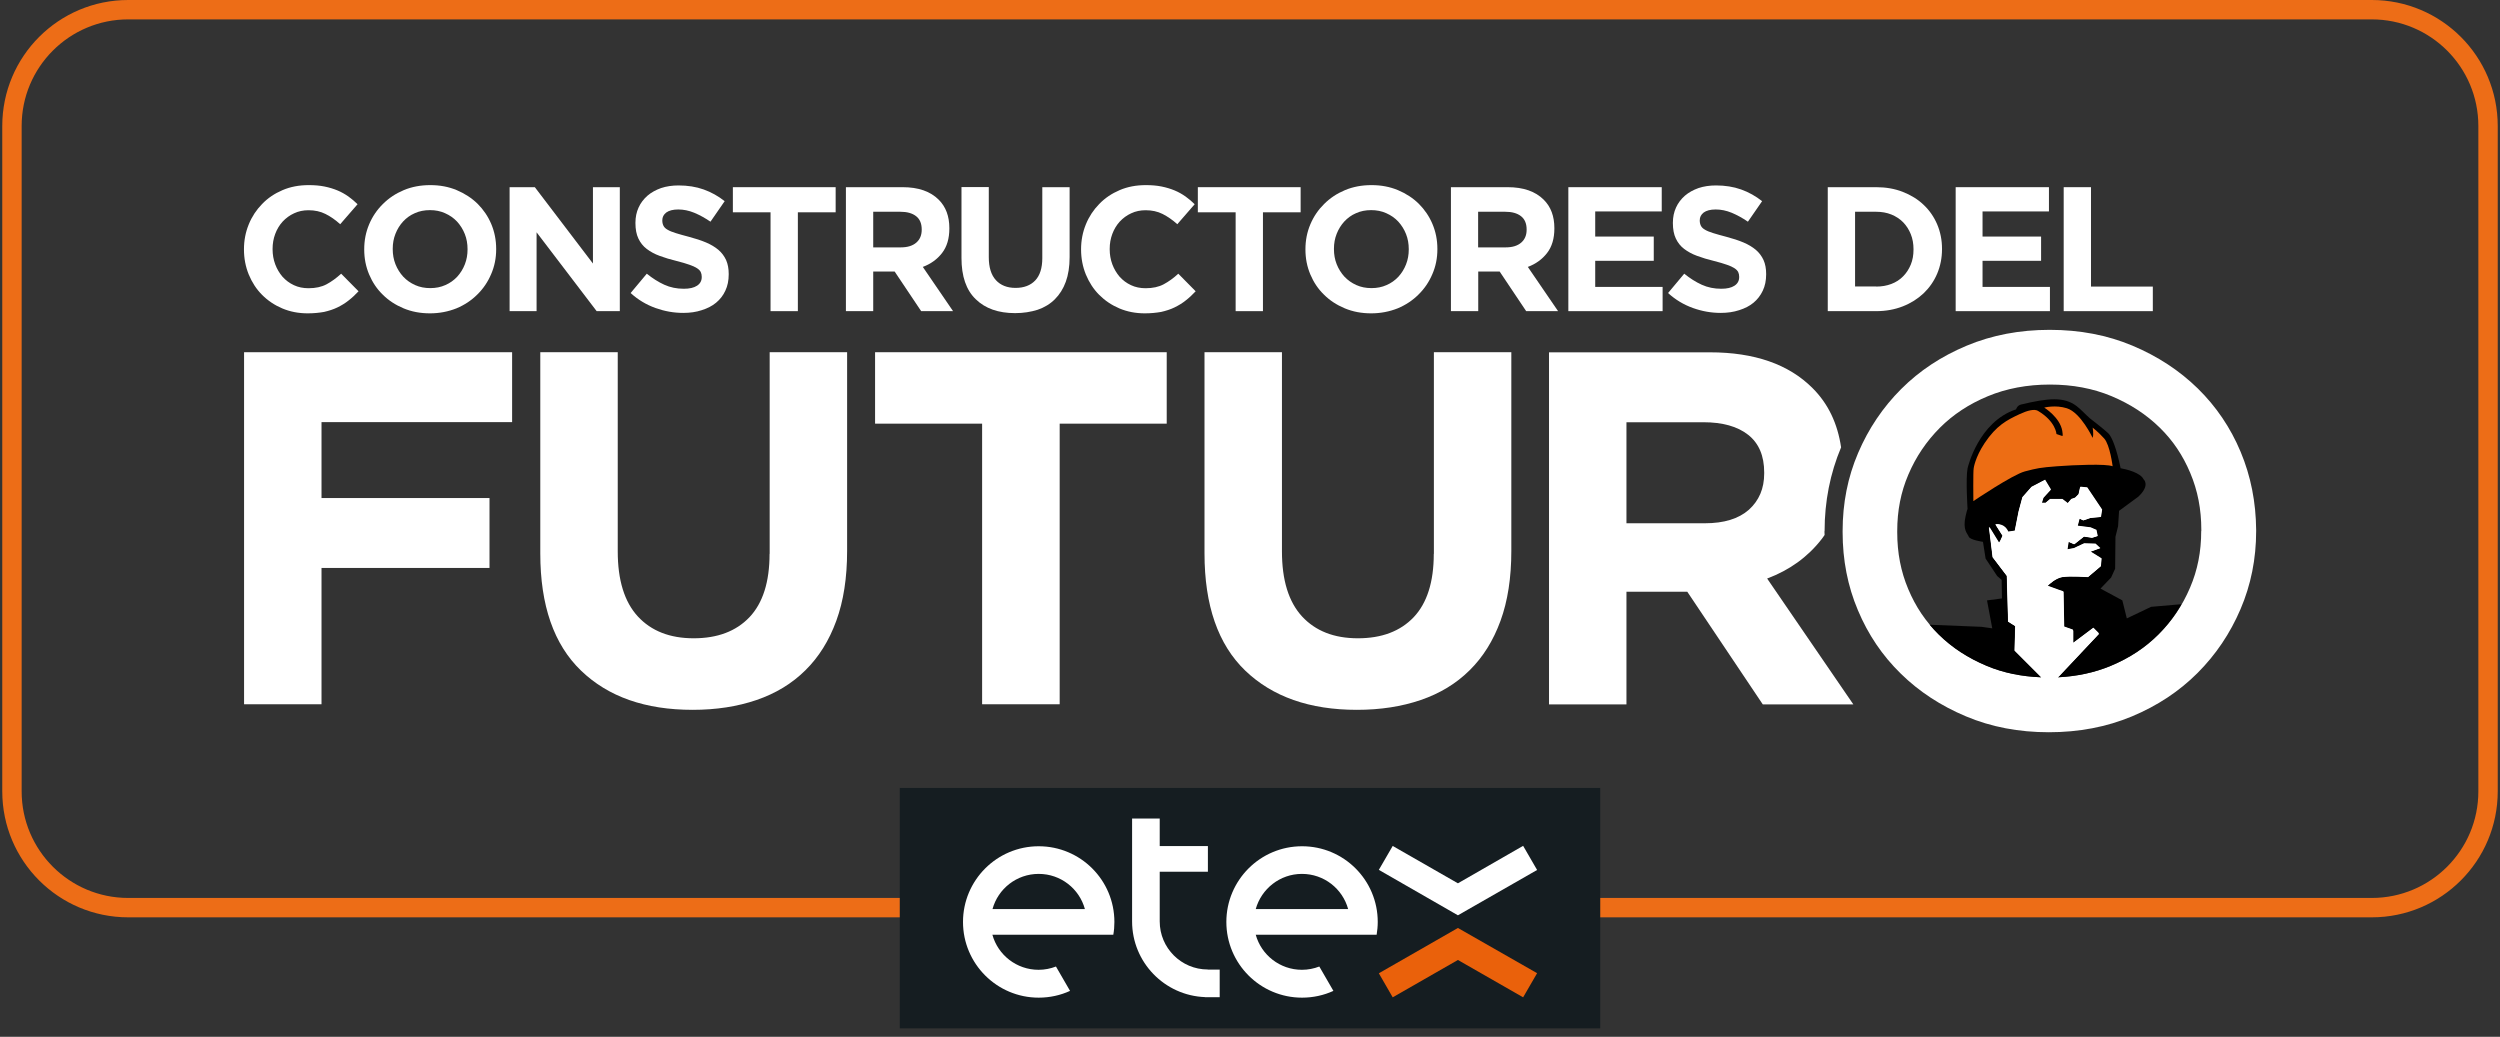 <svg width="258" height="107" viewBox="0 0 258 107" fill="none" xmlns="http://www.w3.org/2000/svg">
<rect x="0" y="0" width="258" height="107" fill="#333333" stroke="none"/>
<path d="M244.766 1H13.234C6.607 1 1.234 6.373 1.234 13V81.669C1.234 88.297 6.607 93.669 13.234 93.669H244.766C251.393 93.669 256.766 88.297 256.766 81.669V13C256.766 6.373 251.393 1 244.766 1Z" stroke="#ED6D17" stroke-width="2" stroke-miterlimit="10"/>
<path d="M165.145 81.315H92.856V106.125H165.145V81.315Z" fill="#151D21"/>
<path d="M157.187 87.29L150.457 91.157L143.727 87.302L142.296 89.77L150.457 94.459L158.629 89.781L157.187 87.29Z" fill="white"/>
<path d="M157.187 102.924L150.457 99.069L143.727 102.924L142.296 100.444L150.457 95.766L158.629 100.433L157.187 102.924Z" fill="#EA610B"/>
<path d="M115.005 95.146C115.005 90.829 111.511 87.334 107.194 87.334C102.876 87.334 99.382 90.84 99.382 95.146C99.382 99.452 102.876 102.958 107.194 102.958C108.344 102.958 109.448 102.71 110.429 102.259L108.975 99.745C108.422 99.959 107.814 100.083 107.183 100.083C104.905 100.083 102.989 98.55 102.414 96.465H114.893C114.972 96.025 115.005 95.597 115.005 95.146ZM107.194 90.186C109.471 90.186 111.387 91.719 111.962 93.816H102.426C103 91.719 104.917 90.186 107.194 90.186Z" fill="white"/>
<path d="M142.183 95.146C142.183 90.829 138.689 87.334 134.372 87.334C130.054 87.334 126.56 90.84 126.56 95.146C126.56 99.452 130.054 102.958 134.372 102.958C135.521 102.958 136.626 102.71 137.607 102.259L136.153 99.745C135.6 99.959 134.991 100.083 134.36 100.083C132.083 100.083 130.167 98.55 129.592 96.465H142.07C142.138 96.025 142.183 95.597 142.183 95.146ZM134.36 90.186C136.637 90.186 138.554 91.719 139.128 93.816H129.592C130.178 91.719 132.095 90.186 134.36 90.186Z" fill="white"/>
<path d="M124.643 100.051C121.904 100.051 119.683 97.83 119.683 95.091V89.962H124.655V87.313H119.683V84.472H116.832V87.324V95.091C116.832 99.306 120.179 102.745 124.361 102.902V102.914H125.872V100.062H124.643V100.051Z" fill="white"/>
<path d="M70.514 32.292C69.533 32.292 68.587 32.123 67.64 31.784C66.704 31.446 65.847 30.939 65.081 30.24L66.749 28.245C67.335 28.718 67.933 29.102 68.553 29.383C69.173 29.665 69.838 29.8 70.57 29.8C71.157 29.8 71.608 29.699 71.934 29.485C72.261 29.271 72.419 28.978 72.419 28.594V28.561C72.419 28.38 72.385 28.222 72.318 28.076C72.25 27.941 72.126 27.805 71.934 27.681C71.743 27.557 71.484 27.433 71.145 27.321C70.807 27.197 70.368 27.073 69.838 26.937C69.184 26.78 68.598 26.599 68.079 26.407C67.549 26.216 67.11 25.968 66.738 25.686C66.366 25.404 66.084 25.044 65.881 24.615C65.678 24.187 65.577 23.657 65.577 23.026V22.992C65.577 22.406 65.689 21.876 65.904 21.414C66.118 20.941 66.422 20.546 66.817 20.197C67.211 19.858 67.685 19.599 68.226 19.407C68.767 19.227 69.376 19.137 70.029 19.137C70.965 19.137 71.833 19.272 72.622 19.554C73.411 19.836 74.132 20.242 74.786 20.76L73.321 22.879C72.746 22.485 72.182 22.18 71.641 21.955C71.089 21.73 70.548 21.617 69.996 21.617C69.443 21.617 69.037 21.73 68.756 21.933C68.485 22.147 68.35 22.406 68.35 22.733V22.767C68.35 22.97 68.395 23.15 68.474 23.308C68.553 23.465 68.699 23.601 68.902 23.713C69.105 23.837 69.398 23.95 69.759 24.063C70.12 24.176 70.57 24.3 71.123 24.446C71.765 24.615 72.351 24.807 72.859 25.021C73.366 25.235 73.794 25.494 74.144 25.788C74.493 26.092 74.752 26.441 74.933 26.836C75.113 27.242 75.203 27.715 75.203 28.279V28.313C75.203 28.944 75.091 29.507 74.854 30.003C74.628 30.499 74.302 30.905 73.896 31.243C73.49 31.581 72.994 31.829 72.419 32.01C71.844 32.202 71.213 32.292 70.514 32.292Z" fill="white"/>
<path d="M31.749 32.337C30.813 32.337 29.934 32.168 29.134 31.83C28.333 31.492 27.634 31.019 27.048 30.432C26.462 29.846 26.011 29.147 25.673 28.336C25.346 27.535 25.177 26.667 25.177 25.754V25.721C25.177 24.808 25.346 23.951 25.673 23.151C26 22.35 26.462 21.651 27.048 21.054C27.634 20.445 28.333 19.972 29.156 19.622C29.968 19.273 30.869 19.104 31.861 19.104C32.459 19.104 33 19.149 33.496 19.25C33.992 19.352 34.431 19.487 34.837 19.656C35.243 19.825 35.615 20.039 35.953 20.276C36.291 20.524 36.607 20.783 36.9 21.076L35.108 23.139C34.612 22.688 34.105 22.339 33.586 22.08C33.068 21.82 32.481 21.696 31.839 21.696C31.298 21.696 30.802 21.798 30.351 22.012C29.9 22.215 29.506 22.508 29.167 22.869C28.84 23.229 28.581 23.658 28.401 24.142C28.221 24.627 28.13 25.134 28.13 25.687V25.721C28.13 26.273 28.221 26.791 28.401 27.276C28.581 27.761 28.84 28.189 29.156 28.561C29.483 28.922 29.866 29.215 30.328 29.429C30.779 29.643 31.287 29.745 31.839 29.745C32.572 29.745 33.192 29.61 33.699 29.339C34.206 29.068 34.702 28.708 35.209 28.246L37.002 30.06C36.675 30.41 36.325 30.737 35.976 31.007C35.626 31.289 35.232 31.526 34.815 31.729C34.398 31.932 33.936 32.078 33.44 32.191C32.932 32.281 32.38 32.337 31.749 32.337Z" fill="white"/>
<path d="M44.374 32.337C43.382 32.337 42.48 32.168 41.646 31.819C40.812 31.469 40.101 31.007 39.504 30.41C38.895 29.824 38.433 29.125 38.095 28.325C37.757 27.524 37.588 26.667 37.588 25.754V25.721C37.588 24.808 37.757 23.951 38.095 23.151C38.433 22.35 38.907 21.651 39.515 21.054C40.124 20.445 40.834 19.972 41.668 19.622C42.502 19.273 43.415 19.104 44.407 19.104C45.399 19.104 46.301 19.273 47.135 19.622C47.958 19.972 48.68 20.434 49.288 21.031C49.886 21.629 50.359 22.316 50.697 23.117C51.035 23.917 51.205 24.774 51.205 25.687V25.721C51.205 26.634 51.035 27.49 50.686 28.291C50.348 29.091 49.874 29.79 49.266 30.387C48.657 30.996 47.947 31.469 47.113 31.819C46.267 32.157 45.354 32.337 44.374 32.337ZM44.407 29.733C44.971 29.733 45.489 29.632 45.963 29.418C46.436 29.215 46.842 28.922 47.18 28.561C47.519 28.189 47.778 27.772 47.969 27.288C48.161 26.803 48.251 26.295 48.251 25.743V25.709C48.251 25.157 48.161 24.638 47.969 24.154C47.778 23.669 47.507 23.241 47.169 22.869C46.82 22.497 46.414 22.215 45.929 22.001C45.456 21.787 44.937 21.685 44.374 21.685C43.799 21.685 43.28 21.787 42.807 22.001C42.333 22.204 41.939 22.497 41.601 22.857C41.262 23.229 41.003 23.646 40.812 24.131C40.62 24.616 40.53 25.123 40.53 25.675V25.709C40.53 26.262 40.62 26.78 40.812 27.265C41.003 27.75 41.274 28.178 41.612 28.55C41.961 28.922 42.367 29.204 42.84 29.418C43.314 29.632 43.833 29.733 44.407 29.733Z" fill="white"/>
<path d="M52.591 19.317H55.195L61.192 27.197V19.317H63.965V32.111H61.575L55.375 23.973V32.111H52.591V19.317Z" fill="white"/>
<path d="M79.52 21.91H75.632V19.317H86.239V21.91H82.339V32.111H79.52V21.91Z" fill="white"/>
<path d="M87.298 19.317H93.149C94.772 19.317 96.012 19.746 96.88 20.614C97.612 21.346 97.973 22.316 97.973 23.545V23.578C97.973 24.615 97.725 25.461 97.218 26.115C96.711 26.768 96.046 27.242 95.234 27.546L98.356 32.111H95.065L92.326 28.02H92.292H90.116V32.111H87.298V19.317ZM92.968 25.529C93.667 25.529 94.197 25.359 94.569 25.032C94.941 24.706 95.121 24.266 95.121 23.714V23.68C95.121 23.071 94.93 22.609 94.535 22.305C94.141 22 93.6 21.854 92.912 21.854H90.116V25.529H92.968Z" fill="white"/>
<path d="M104.759 32.315C103.035 32.315 101.682 31.841 100.701 30.883C99.709 29.936 99.225 28.516 99.225 26.622V19.306H102.043V26.543C102.043 27.592 102.291 28.381 102.775 28.91C103.26 29.44 103.936 29.711 104.804 29.711C105.672 29.711 106.349 29.452 106.833 28.944C107.318 28.437 107.566 27.659 107.566 26.645V19.318H110.384V26.543C110.384 27.513 110.249 28.369 109.99 29.08C109.73 29.801 109.347 30.398 108.862 30.883C108.378 31.368 107.78 31.729 107.093 31.965C106.383 32.191 105.605 32.315 104.759 32.315Z" fill="white"/>
<path d="M118.139 32.337C117.204 32.337 116.324 32.168 115.524 31.83C114.724 31.492 114.025 31.019 113.439 30.432C112.852 29.846 112.402 29.147 112.063 28.336C111.736 27.535 111.567 26.667 111.567 25.754V25.721C111.567 24.808 111.736 23.951 112.063 23.151C112.39 22.35 112.852 21.651 113.439 21.054C114.025 20.445 114.724 19.972 115.546 19.622C116.358 19.273 117.26 19.104 118.252 19.104C118.849 19.104 119.39 19.149 119.886 19.25C120.382 19.352 120.822 19.487 121.228 19.656C121.634 19.825 122.006 20.039 122.344 20.276C122.682 20.524 122.997 20.783 123.291 21.076L121.498 23.139C121.002 22.688 120.484 22.339 119.976 22.08C119.458 21.82 118.872 21.696 118.229 21.696C117.688 21.696 117.192 21.798 116.741 22.012C116.29 22.215 115.896 22.508 115.558 22.869C115.231 23.229 114.972 23.658 114.791 24.142C114.611 24.627 114.521 25.134 114.521 25.687V25.721C114.521 26.273 114.611 26.791 114.791 27.276C114.972 27.761 115.231 28.189 115.546 28.561C115.873 28.922 116.257 29.215 116.719 29.429C117.17 29.643 117.677 29.745 118.229 29.745C118.962 29.745 119.582 29.61 120.089 29.339C120.596 29.068 121.104 28.708 121.6 28.246L123.392 30.06C123.065 30.41 122.716 30.737 122.366 31.007C122.017 31.289 121.622 31.526 121.205 31.729C120.788 31.932 120.326 32.078 119.83 32.191C119.323 32.281 118.759 32.337 118.139 32.337Z" fill="white"/>
<path d="M127.518 21.91H123.617V19.317H134.225V21.91H130.336V32.111H127.518V21.91Z" fill="white"/>
<path d="M141.507 32.337C140.515 32.337 139.613 32.168 138.779 31.819C137.945 31.469 137.234 31.007 136.637 30.41C136.028 29.824 135.566 29.125 135.228 28.325C134.89 27.524 134.721 26.667 134.721 25.754V25.721C134.721 24.808 134.89 23.951 135.228 23.151C135.566 22.35 136.04 21.651 136.648 21.054C137.257 20.445 137.967 19.972 138.801 19.622C139.635 19.273 140.548 19.104 141.54 19.104C142.532 19.104 143.434 19.273 144.268 19.622C145.102 19.972 145.813 20.434 146.421 21.031C147.019 21.629 147.492 22.316 147.83 23.117C148.169 23.917 148.338 24.774 148.338 25.687V25.721C148.338 26.634 148.169 27.49 147.819 28.291C147.481 29.091 147.007 29.79 146.399 30.387C145.79 30.996 145.08 31.469 144.246 31.819C143.4 32.157 142.487 32.337 141.507 32.337ZM141.54 29.733C142.104 29.733 142.623 29.632 143.096 29.418C143.569 29.215 143.975 28.922 144.313 28.561C144.652 28.189 144.911 27.772 145.102 27.288C145.294 26.803 145.384 26.295 145.384 25.743V25.709C145.384 25.157 145.294 24.638 145.102 24.154C144.911 23.669 144.64 23.241 144.302 22.869C143.953 22.497 143.547 22.215 143.062 22.001C142.589 21.787 142.07 21.685 141.507 21.685C140.932 21.685 140.413 21.787 139.94 22.001C139.466 22.204 139.072 22.497 138.734 22.857C138.395 23.229 138.136 23.646 137.945 24.131C137.753 24.616 137.663 25.123 137.663 25.675V25.709C137.663 26.262 137.753 26.78 137.945 27.265C138.136 27.75 138.407 28.178 138.745 28.55C139.094 28.922 139.5 29.204 139.974 29.418C140.447 29.632 140.966 29.733 141.54 29.733Z" fill="white"/>
<path d="M149.736 19.317H155.586C157.209 19.317 158.449 19.746 159.317 20.614C160.05 21.346 160.411 22.316 160.411 23.545V23.578C160.411 24.615 160.163 25.461 159.655 26.115C159.148 26.768 158.483 27.242 157.672 27.546L160.794 32.111H157.502L154.763 28.02H154.729H152.554V32.111H149.736V19.317ZM155.395 25.529C156.093 25.529 156.623 25.359 156.995 25.032C157.367 24.706 157.548 24.266 157.548 23.714V23.68C157.548 23.071 157.356 22.609 156.961 22.305C156.567 22 156.026 21.854 155.338 21.854H152.543V25.529H155.395Z" fill="white"/>
<path d="M161.853 19.317H171.491V21.82H164.626V24.413H170.668V26.915H164.626V29.609H171.581V32.111H161.853V19.317Z" fill="white"/>
<path d="M177.578 32.292C176.597 32.292 175.65 32.123 174.704 31.784C173.768 31.446 172.911 30.939 172.145 30.24L173.813 28.245C174.399 28.718 174.997 29.102 175.617 29.383C176.237 29.665 176.902 29.8 177.634 29.8C178.221 29.8 178.671 29.699 178.998 29.485C179.325 29.271 179.483 28.978 179.483 28.594V28.561C179.483 28.38 179.449 28.222 179.382 28.076C179.314 27.941 179.19 27.805 178.998 27.681C178.807 27.557 178.547 27.433 178.209 27.321C177.871 27.197 177.431 27.073 176.902 26.937C176.248 26.78 175.662 26.599 175.143 26.407C174.613 26.216 174.174 25.968 173.802 25.686C173.43 25.404 173.148 25.044 172.945 24.615C172.742 24.187 172.641 23.657 172.641 23.026V22.992C172.641 22.406 172.753 21.876 172.968 21.414C173.182 20.941 173.486 20.546 173.881 20.197C174.275 19.858 174.749 19.599 175.29 19.407C175.831 19.227 176.44 19.137 177.093 19.137C178.029 19.137 178.897 19.272 179.686 19.554C180.475 19.836 181.196 20.242 181.85 20.76L180.385 22.879C179.81 22.485 179.246 22.18 178.705 21.955C178.153 21.73 177.612 21.617 177.059 21.617C176.507 21.617 176.101 21.73 175.82 21.933C175.549 22.147 175.414 22.406 175.414 22.733V22.767C175.414 22.97 175.459 23.15 175.538 23.308C175.617 23.465 175.763 23.601 175.966 23.713C176.169 23.837 176.462 23.95 176.823 24.063C177.183 24.176 177.634 24.3 178.187 24.446C178.829 24.615 179.415 24.807 179.923 25.021C180.43 25.235 180.858 25.494 181.208 25.788C181.557 26.092 181.816 26.441 181.997 26.836C182.177 27.242 182.267 27.715 182.267 28.279V28.313C182.267 28.944 182.155 29.507 181.918 30.003C181.681 30.499 181.366 30.905 180.96 31.243C180.554 31.581 180.058 31.829 179.483 32.01C178.897 32.202 178.266 32.292 177.578 32.292Z" fill="white"/>
<path d="M188.625 19.317H193.619C194.622 19.317 195.535 19.475 196.369 19.802C197.203 20.129 197.925 20.569 198.522 21.143C199.131 21.718 199.593 22.395 199.92 23.161C200.247 23.939 200.416 24.773 200.416 25.675V25.709C200.416 26.611 200.247 27.456 199.92 28.234C199.593 29.012 199.119 29.688 198.522 30.263C197.913 30.838 197.203 31.289 196.369 31.616C195.535 31.942 194.622 32.111 193.619 32.111H188.625V19.317ZM193.619 29.575C194.194 29.575 194.712 29.485 195.185 29.305C195.659 29.124 196.065 28.865 196.403 28.516C196.741 28.177 197 27.772 197.192 27.309C197.384 26.847 197.474 26.329 197.474 25.754V25.72C197.474 25.157 197.384 24.638 197.192 24.165C197 23.691 196.741 23.285 196.403 22.936C196.065 22.598 195.659 22.327 195.185 22.136C194.712 21.944 194.182 21.854 193.619 21.854H191.443V29.564H193.619V29.575Z" fill="white"/>
<path d="M201.825 19.317H211.451V21.82H204.598V24.413H210.64V26.915H204.598V29.609H211.553V32.111H201.825V19.317Z" fill="white"/>
<path d="M212.973 19.317H215.791V29.575H222.171V32.111H212.973V19.317Z" fill="white"/>
<path d="M25.188 72.68H33.18V58.612H50.517V51.398H33.18V43.563H52.85V36.349H25.188V72.68Z" fill="white"/>
<path d="M90.308 43.721H101.355V72.68H109.358V43.721H120.405V36.349H90.308V43.721Z" fill="white"/>
<path d="M147.966 57.158C147.966 60.066 147.267 62.242 145.892 63.696C144.505 65.15 142.589 65.871 140.132 65.871C137.674 65.871 135.758 65.116 134.372 63.617C132.985 62.106 132.297 59.874 132.297 56.899V36.349H124.305V57.113C124.305 62.478 125.703 66.503 128.51 69.208C131.317 71.902 135.149 73.255 140.03 73.255C142.454 73.255 144.652 72.916 146.625 72.24C148.597 71.564 150.277 70.549 151.663 69.174C153.05 67.81 154.109 66.108 154.853 64.068C155.597 62.028 155.969 59.627 155.969 56.853V36.349H147.977V57.158H147.966Z" fill="white"/>
<path d="M79.419 57.158C79.419 60.066 78.72 62.242 77.345 63.696C75.959 65.15 74.042 65.871 71.585 65.871C69.127 65.871 67.211 65.116 65.825 63.617C64.438 62.106 63.751 59.874 63.751 56.899V36.349H55.758V57.113C55.758 62.478 57.156 66.503 59.963 69.208C62.77 71.913 66.603 73.255 71.483 73.255C73.907 73.255 76.105 72.916 78.078 72.24C80.05 71.564 81.73 70.549 83.116 69.174C84.503 67.81 85.562 66.108 86.306 64.068C87.05 62.028 87.422 59.627 87.422 56.853V36.349H79.43V57.158H79.419Z" fill="white"/>
<path d="M188.298 54.802C188.298 51.747 188.873 48.85 190 46.167C189.64 43.71 188.67 41.658 187.047 40.046C184.59 37.589 181.061 36.36 176.462 36.36H159.858V72.691H167.85V61.069H174.027H174.129L181.918 72.691H191.263L182.369 59.705C184.68 58.837 186.562 57.484 187.994 55.636C188.107 55.501 188.197 55.354 188.298 55.208C188.298 55.117 188.287 55.016 188.287 54.926V54.802H188.298ZM182.065 48.861C182.065 50.417 181.535 51.657 180.486 52.604C179.427 53.539 177.916 54.001 175.944 54.001H167.85V43.575H175.786C177.759 43.575 179.303 44.003 180.408 44.871C181.512 45.739 182.065 47.035 182.065 48.76V48.861Z" fill="white"/>
<path d="M231.234 46.631C230.186 44.128 228.709 41.953 226.815 40.093C224.922 38.244 222.678 36.768 220.075 35.674C217.471 34.581 214.63 34.04 211.53 34.04C208.43 34.04 205.578 34.581 202.963 35.674C200.348 36.768 198.094 38.255 196.2 40.149C194.306 42.043 192.829 44.241 191.759 46.743C190.688 49.246 190.158 51.929 190.158 54.803V54.916C190.158 57.779 190.676 60.473 191.736 62.976C192.784 65.478 194.261 67.665 196.155 69.513C198.049 71.374 200.292 72.839 202.896 73.932C205.5 75.026 208.34 75.567 211.44 75.567C214.54 75.567 217.392 75.026 220.018 73.932C222.633 72.839 224.888 71.351 226.782 69.457C228.675 67.563 230.152 65.365 231.223 62.863C232.294 60.361 232.835 57.678 232.835 54.803V54.691C232.812 51.816 232.282 49.133 231.234 46.631ZM227.165 54.803C227.165 56.922 226.793 58.827 226.015 60.642C225.226 62.491 224.166 64.069 222.769 65.467C221.393 66.842 219.77 67.913 217.82 68.725C216.163 69.412 214.382 69.795 212.409 69.897L216.625 65.422L216.546 65.343L216.569 65.32L216.039 64.79L213.965 66.346V65.084L213.931 65.072V64.993L213.029 64.678L212.962 61.104C212.962 61.104 212.951 61.104 212.939 61.093V61.048C212.939 61.048 212.364 60.856 211.327 60.473C211.474 60.315 212.128 59.695 212.827 59.571C213.627 59.436 215.487 59.571 215.487 59.571L216.817 58.444L216.885 57.644L215.757 56.945L216.749 56.584L216.253 56.122H216.197L215.081 56.088L214.45 56.381L214.021 56.584L213.356 56.708L213.48 55.93L214.044 56.178L214.055 56.167L214.078 56.178L215.07 55.389L215.893 55.513L215.915 55.502H215.949L216.479 55.333L216.343 54.702L215.746 54.443L214.416 54.273L214.608 53.541L215.002 53.721L215.757 53.462L216.761 53.372V53.349H216.817L216.93 52.605L215.397 50.317L214.698 50.249L214.686 50.306H214.664L214.506 51.016L214.145 51.377L213.751 51.512L213.39 51.94L212.827 51.512H211.564L211.102 51.906H210.719L210.876 51.388L211.632 50.565L211.62 50.542L211.643 50.52L211.046 49.528L209.648 50.26L208.712 51.32L208.318 52.785L207.923 54.781L207.247 54.882C207.055 54.454 206.773 54.262 206.525 54.183C206.198 54.059 205.917 54.127 205.917 54.127L206.661 55.299L206.435 55.795L206.3 56.021L205.308 54.409L205.319 54.499L205.252 54.386L205.635 57.509L207.1 59.436L207.235 64.159L207.968 64.621L207.901 67.146L210.651 69.897C208.622 69.818 206.739 69.423 205.06 68.725C203.11 67.902 201.487 66.842 200.1 65.489C198.736 64.159 197.699 62.626 196.933 60.8C196.166 58.985 195.794 57.058 195.794 54.927V54.815C195.794 52.695 196.166 50.79 196.944 48.975C197.733 47.127 198.804 45.549 200.19 44.151C201.566 42.776 203.189 41.705 205.139 40.893C207.055 40.093 209.208 39.687 211.541 39.687C213.897 39.687 215.983 40.082 217.91 40.882C219.86 41.705 221.484 42.764 222.881 44.128C224.245 45.459 225.271 46.992 226.038 48.818C226.804 50.633 227.176 52.56 227.176 54.679V54.803H227.165Z" fill="white"/>
<path d="M216.558 65.32L216.547 65.343L216.626 65.41" fill="white"/>
<path d="M221.991 62.625L219.488 63.82L219.026 61.96L216.771 60.742L217.865 59.604L218.282 58.691L218.316 55.399L218.586 54.306L218.688 52.717L220.683 51.251C221.945 50.056 221.213 49.459 221.213 49.459C220.897 48.782 219.466 48.433 218.846 48.32C218.462 46.404 217.966 45.108 217.594 44.736C217.2 44.341 215.689 43.18 215.689 43.18C215.193 42.752 214.776 42.267 214.303 41.906C213.018 40.926 211.383 41.072 208.565 41.748C208.159 41.85 208.058 42.245 208.058 42.245C204.192 43.529 203.087 48.174 203.053 48.331C202.85 49.369 203.053 52.536 203.053 52.536C203.019 52.57 202.963 52.761 202.85 53.258C202.523 54.723 203.053 55.05 203.177 55.388C203.312 55.726 204.642 55.918 204.642 55.918L204.913 57.642L206.108 59.446L206.57 59.84L206.604 61.757L205.06 61.96L205.601 64.845L204.496 64.688L199.142 64.473C199.435 64.823 199.75 65.161 200.077 65.488C201.464 66.852 203.087 67.911 205.037 68.723C206.717 69.433 208.599 69.817 210.628 69.895L207.878 67.145L207.945 64.62L207.213 64.158L207.077 59.435L205.612 57.507L205.229 54.385L205.296 54.497L205.285 54.407L206.277 56.019L206.412 55.794L206.638 55.298L205.894 54.126C205.894 54.126 206.176 54.058 206.502 54.182C206.75 54.272 207.021 54.464 207.224 54.881L207.9 54.779L208.295 52.784L208.689 51.319L209.625 50.259L211.023 49.526L211.62 50.518L211.597 50.541L211.609 50.563L210.854 51.386L210.696 51.905H211.079L211.541 51.51H212.804L213.367 51.939L213.728 51.51L214.122 51.375L214.483 51.014L214.641 50.304H214.664L214.675 50.248L215.374 50.316L216.907 52.604L216.794 53.348H216.738V53.37L215.734 53.46L214.979 53.72L214.585 53.539L214.393 54.272L215.723 54.441L216.321 54.7L216.456 55.332L215.926 55.501H215.892L215.87 55.512L215.047 55.388L214.055 56.177L214.032 56.166L214.021 56.177L213.457 55.929L213.333 56.707L213.998 56.583L214.427 56.38L215.058 56.087L216.174 56.121H216.23L216.726 56.583L215.734 56.944L216.862 57.642L216.794 58.443L215.464 59.57C215.464 59.57 213.604 59.435 212.804 59.57C212.105 59.694 211.451 60.314 211.304 60.472C212.33 60.855 212.916 61.047 212.916 61.047V61.092C212.928 61.092 212.939 61.103 212.939 61.103L213.007 64.676L213.908 64.992V65.071L213.942 65.082V66.345L216.016 64.789L216.546 65.319L216.523 65.341L216.602 65.42L212.387 69.895C214.348 69.794 216.129 69.411 217.797 68.723C219.747 67.911 221.359 66.852 222.746 65.465C223.681 64.53 224.459 63.515 225.113 62.377V62.354L221.991 62.625Z" fill="black"/>
<path d="M212.297 48.118C210.504 48.254 210.234 48.321 208.971 48.648C207.709 48.975 203.651 51.714 203.651 51.714C203.651 51.714 203.617 48.648 203.685 48.321C203.685 48.321 203.82 47.228 204.812 45.729C206.029 43.914 207.089 43.361 208.442 42.73C209.242 42.358 209.941 42.189 210.301 42.392C212.161 43.485 212.229 44.793 212.229 44.793L212.826 44.996C212.826 44.996 212.928 45.064 212.826 44.466C212.59 43.068 210.966 42.065 210.966 42.065C210.966 42.065 212.128 41.761 213.3 42.133C214.743 42.584 215.96 45.188 215.96 45.188C216.095 44.793 215.96 44.128 215.96 44.128C215.96 44.128 216.558 44.59 217.155 45.255C217.752 45.92 218.023 48.118 218.023 48.118C217.358 47.848 214.089 47.983 212.297 48.118Z" fill="#ED6D14"/>
<path d="M216.625 65.409L216.546 65.33L216.569 65.308L216.039 64.778L213.965 66.333V65.071L213.931 65.059V64.981L213.029 64.654L212.962 61.08C212.962 61.08 212.95 61.08 212.939 61.069V61.024C212.939 61.024 212.364 60.833 211.327 60.449C211.474 60.303 212.128 59.671 212.826 59.547C213.627 59.412 215.487 59.547 215.487 59.547L216.817 58.42L216.884 57.62L215.757 56.921L216.76 56.56L216.264 56.098H216.208L215.092 56.064L214.461 56.357L214.033 56.56L213.367 56.684L213.491 55.906L214.055 56.154L214.066 56.143L214.089 56.154L215.081 55.365L215.904 55.489L215.926 55.478H215.96L216.49 55.309L216.355 54.678L215.757 54.419L214.427 54.249L214.619 53.517L215.013 53.697L215.768 53.438L216.772 53.348V53.325H216.828L216.941 52.581L215.408 50.293L214.709 50.225L214.698 50.282H214.675L214.517 50.992L214.157 51.352L213.762 51.488L213.401 51.916L212.838 51.488H211.575L211.113 51.882H210.73L210.888 51.364L211.643 50.541L211.632 50.518L211.654 50.496L211.057 49.504L209.659 50.236L208.723 51.296L208.329 52.761L207.934 54.757L207.258 54.858C207.066 54.43 206.784 54.238 206.536 54.159C206.21 54.035 205.928 54.103 205.928 54.103L206.672 55.275L206.446 55.771L206.311 55.997L205.319 54.385L205.33 54.475L205.263 54.373L205.646 57.496L207.111 59.423L207.247 64.147L207.979 64.609L207.912 67.134L210.617 69.839C210.91 69.85 211.192 69.884 211.485 69.884C211.812 69.884 212.128 69.85 212.454 69.839L216.625 65.409Z" fill="white"/>
</svg>
